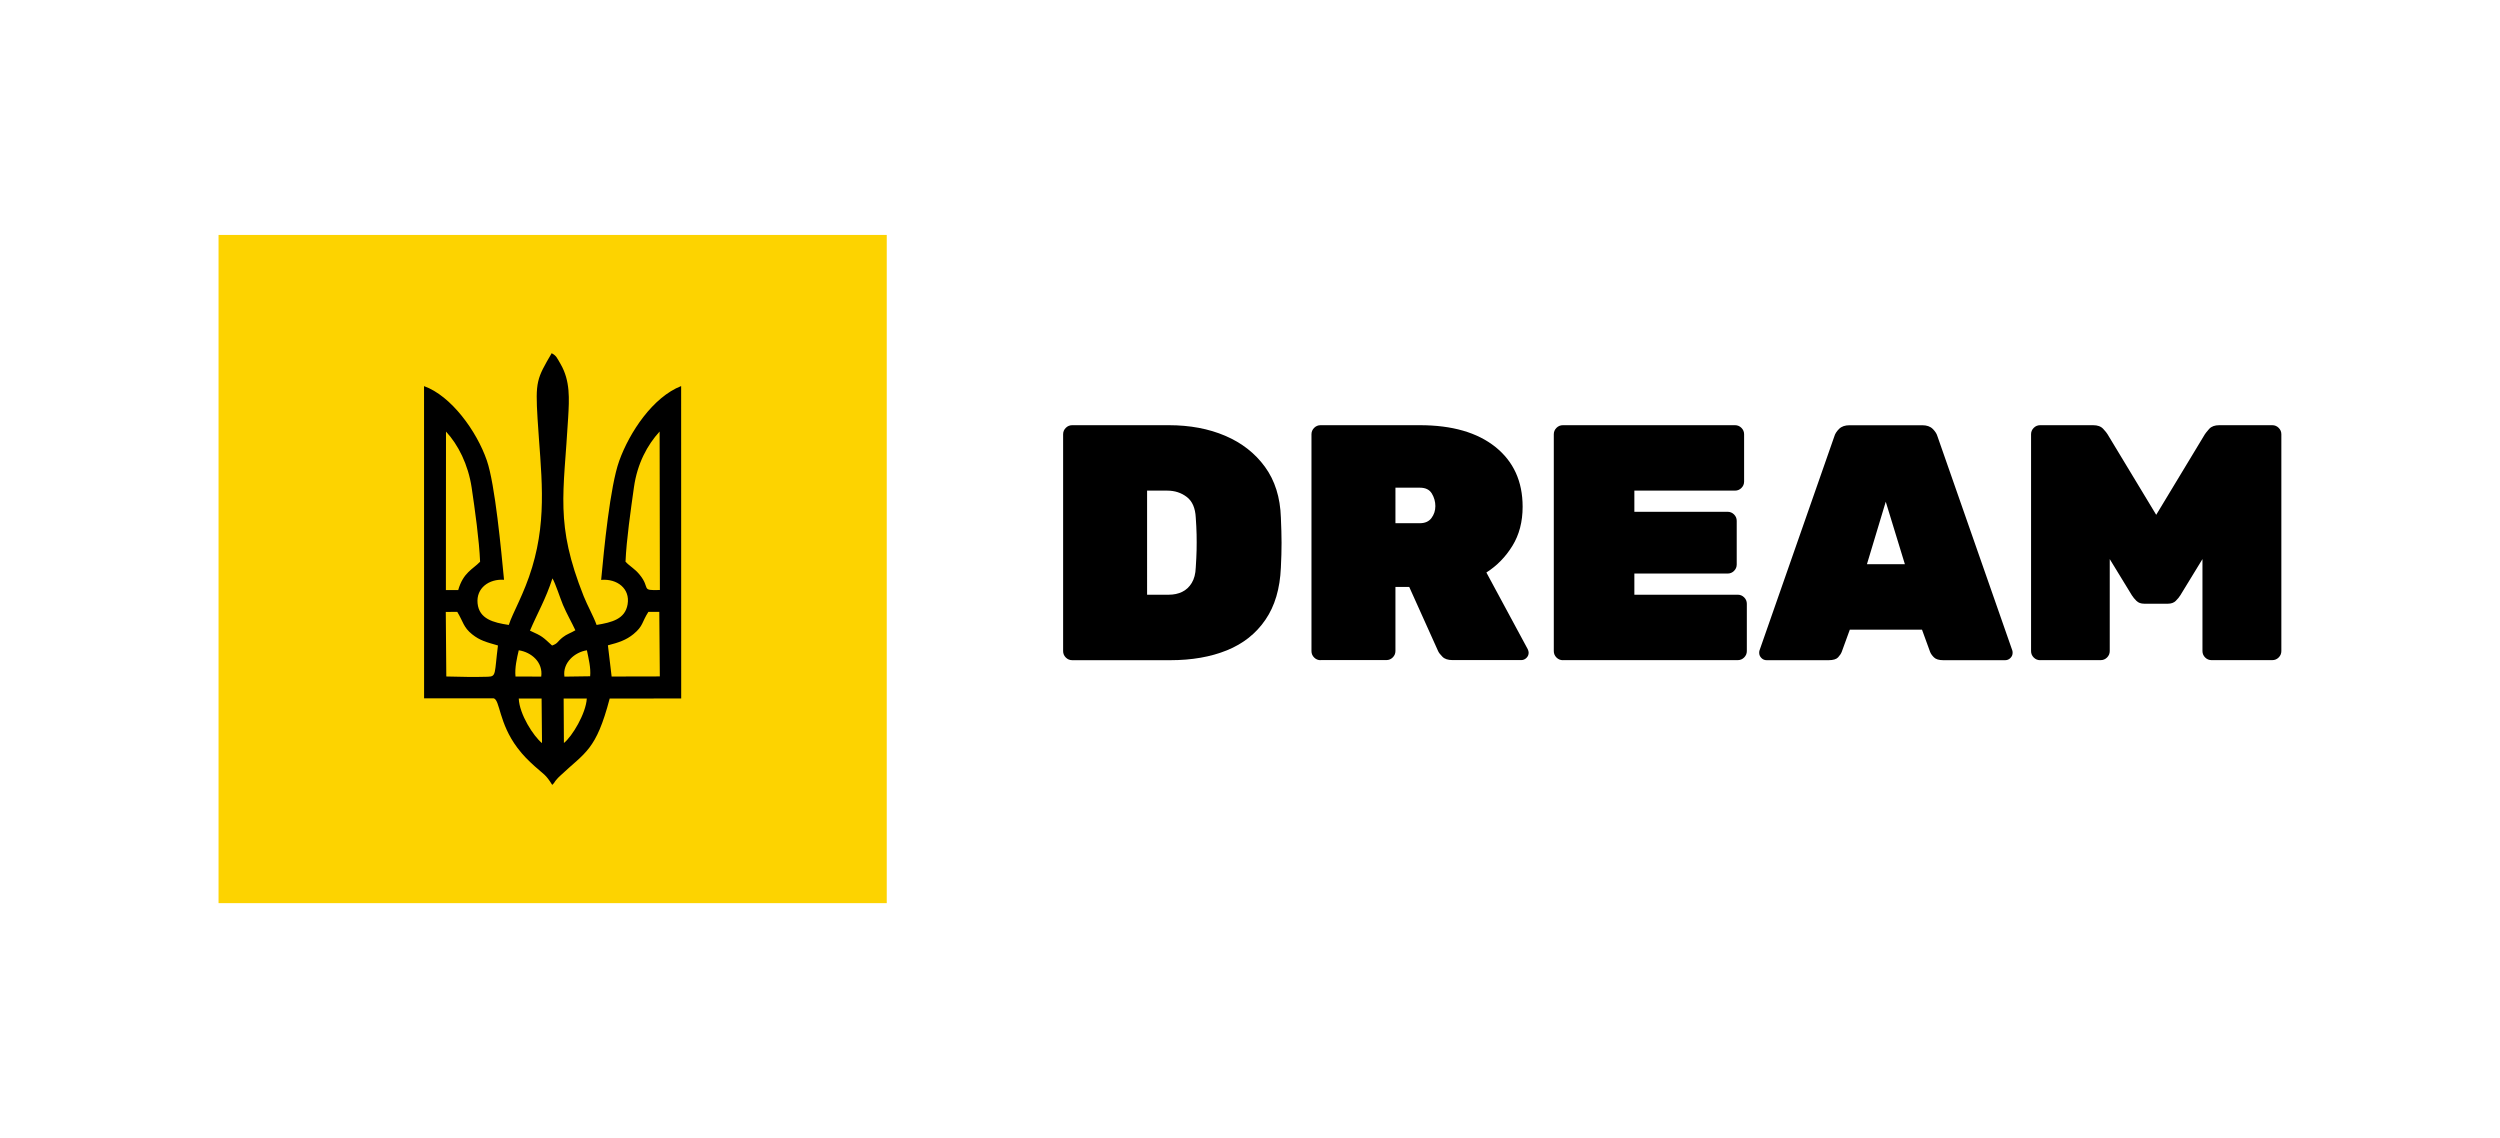 <?xml version="1.0" encoding="utf-8"?>
<!-- Generator: Adobe Illustrator 27.7.0, SVG Export Plug-In . SVG Version: 6.00 Build 0)  -->
<svg version="1.1" id="Layer_1" xmlns="http://www.w3.org/2000/svg" xmlns:xlink="http://www.w3.org/1999/xlink" x="0px" y="0px"
	 viewBox="0 0 477.25 217.26" style="enable-background:new 0 0 477.25 217.26;" xml:space="preserve">
<style type="text/css">
	.st0{fill-rule:evenodd;clip-rule:evenodd;fill:#FDD300;}
	.st1{fill-rule:evenodd;clip-rule:evenodd;}
</style>
<g>
	<rect x="41.72" y="44.85" class="st0" width="127.56" height="127.56"/>
	<path class="st1" d="M130.03,73.7c-5.36,2.1-9.83,8.75-11.82,14.28c-1.75,4.87-2.9,16.84-3.45,22.72c3.03-0.27,5.57,1.65,5.05,4.67
		c-0.48,2.82-2.98,3.44-5.92,3.93c-0.62-1.72-1.73-3.64-2.47-5.5c-5.5-13.83-3.79-19.47-2.96-34.04c0.21-3.62,0.42-7.03-1.43-10.24
		c-0.8-1.39-0.82-1.57-1.71-2.1c-2.85,4.88-3.13,5.39-2.7,12.49c0.62,10.12,1.94,18.51-1.03,28.38c-1.56,5.17-3.72,8.68-4.46,11.01
		c-2.97-0.44-5.66-1.15-5.96-4.12c-0.29-2.91,2.17-4.7,5.05-4.5c-0.54-5.54-1.7-18.2-3.28-22.77C91,82.29,86.12,75.56,80.95,73.71
		l0.01,59.6h13.28c1.22,0.3,0.97,4.72,4.54,9.46c1.12,1.49,2.09,2.41,3.33,3.54c1.72,1.56,2.04,1.48,3.31,3.53
		c0.52-0.5,0.37-0.49,0.73-0.92c0.33-0.4,0.46-0.51,0.84-0.87c4.74-4.47,6.79-4.75,9.4-14.7l13.65-0.01L130.03,73.7z M85.14,82.39
		c2.31,2.47,4.24,6.29,4.9,10.7c0.62,4.17,1.44,10.03,1.61,14.14c-1.36,1.44-3.21,2.03-4.18,5.42l-2.35-0.01L85.14,82.39z
		 M93.12,129.19c-2.46,0.08-5.44,0.02-7.92-0.05l-0.1-12.32l2.19-0.02c1.15,1.9,1.16,2.94,2.83,4.28c1.51,1.21,2.75,1.51,4.94,2.14
		C94.37,128.65,94.79,129.14,93.12,129.19z M98.41,129.15c-0.17-1.61,0.27-3.55,0.62-5.01c2.4,0.35,4.68,2.29,4.29,5.02
		L98.41,129.15z M99.03,133.35h4.36l0.08,8.51C101.86,140.57,99.15,136.37,99.03,133.35z M105.39,123.23
		c-1.82-1.66-1.8-1.75-4.22-2.84c1.42-3.34,3.01-6.01,4.29-9.98c0.58,0.96,1.47,3.77,2.01,5.06c0.72,1.71,1.69,3.38,2.37,4.85
		c-0.85,0.51-1.67,0.75-2.37,1.31C106.35,122.49,106.54,122.84,105.39,123.23z M107.65,141.84l-0.05-8.49h4.42
		C111.85,136.23,109.22,140.6,107.65,141.84z M112.66,129.1l-4.91,0.07c-0.39-2.64,1.97-4.69,4.29-5.03
		C112.34,125.64,112.82,127.46,112.66,129.1z M116.76,129.15l-0.71-5.96c2.05-0.52,3.5-1.01,4.88-2.14
		c1.89-1.55,1.58-2.29,2.85-4.25l2.08,0.01l0.1,12.32L116.76,129.15z M122.1,109.7c-1-1.21-1.82-1.54-2.69-2.47
		c0.18-4.22,1.01-9.91,1.61-14.21c0.64-4.55,2.57-8.09,4.9-10.64l0.05,30.25C122.18,112.76,124.28,112.35,122.1,109.7z"/>
</g>
<path d="M204.68,126.03c-0.47,0-0.88-0.17-1.22-0.51c-0.34-0.34-0.51-0.75-0.51-1.22V82.9c0-0.47,0.17-0.88,0.51-1.22
	c0.34-0.34,0.75-0.51,1.22-0.51h18.45c4.01,0,7.6,0.67,10.76,2.02c3.16,1.35,5.69,3.32,7.59,5.93c1.9,2.61,2.92,5.83,3.04,9.68
	c0.08,1.84,0.13,3.45,0.13,4.84c0,1.39-0.04,2.96-0.13,4.71c-0.17,4.02-1.15,7.34-2.95,9.96c-1.79,2.63-4.24,4.57-7.34,5.83
	c-3.1,1.26-6.7,1.89-10.8,1.89H204.68z M218.97,113.53h4.17c0.94,0,1.78-0.18,2.53-0.54c0.75-0.36,1.36-0.93,1.83-1.7
	c0.47-0.77,0.73-1.75,0.77-2.95c0.08-1.24,0.14-2.35,0.16-3.33c0.02-0.98,0.02-1.98,0-2.98c-0.02-1-0.08-2.08-0.16-3.24
	c-0.09-1.79-0.65-3.1-1.7-3.91c-1.05-0.81-2.3-1.22-3.75-1.22h-3.84V113.53z"/>
<path d="M252.09,126.03c-0.47,0-0.88-0.17-1.22-0.51c-0.34-0.34-0.51-0.75-0.51-1.22V82.9c0-0.47,0.17-0.88,0.51-1.22
	c0.34-0.34,0.75-0.51,1.22-0.51h18.97c6.15,0,10.96,1.39,14.42,4.16c3.46,2.78,5.19,6.58,5.19,11.41c0,2.86-0.65,5.35-1.95,7.46
	c-1.3,2.11-2.96,3.81-4.97,5.09l7.88,14.61c0.13,0.26,0.19,0.49,0.19,0.7c0,0.38-0.14,0.72-0.42,0.99
	c-0.28,0.28-0.61,0.42-0.99,0.42h-13.13c-0.86,0-1.5-0.21-1.92-0.64c-0.43-0.43-0.7-0.79-0.83-1.09l-5.51-12.24h-2.63v12.24
	c0,0.47-0.17,0.88-0.51,1.22c-0.34,0.34-0.75,0.51-1.22,0.51H252.09z M266.38,99.88h4.68c0.98,0,1.72-0.33,2.21-0.99
	c0.49-0.66,0.74-1.42,0.74-2.27c0-0.85-0.22-1.65-0.67-2.4c-0.45-0.75-1.21-1.12-2.27-1.12h-4.68V99.88z"/>
<path d="M298.35,126.03c-0.47,0-0.88-0.17-1.22-0.51c-0.34-0.34-0.51-0.75-0.51-1.22V82.9c0-0.47,0.17-0.88,0.51-1.22
	c0.34-0.34,0.75-0.51,1.22-0.51h32.87c0.47,0,0.88,0.17,1.22,0.51c0.34,0.34,0.51,0.75,0.51,1.22v9.03c0,0.47-0.17,0.88-0.51,1.22
	c-0.34,0.34-0.75,0.51-1.22,0.51H312v4.04h17.81c0.47,0,0.88,0.17,1.22,0.51c0.34,0.34,0.51,0.75,0.51,1.22v8.33
	c0,0.47-0.17,0.88-0.51,1.22c-0.34,0.34-0.75,0.51-1.22,0.51H312v4.04h19.74c0.47,0,0.88,0.17,1.22,0.51
	c0.34,0.34,0.51,0.75,0.51,1.22v9.03c0,0.47-0.17,0.88-0.51,1.22c-0.34,0.34-0.75,0.51-1.22,0.51H298.35z"/>
<path d="M337.24,126.03c-0.38,0-0.72-0.14-0.99-0.42c-0.28-0.28-0.42-0.61-0.42-0.99c0-0.17,0.02-0.32,0.06-0.45l14.29-40.88
	c0.13-0.47,0.43-0.94,0.9-1.41c0.47-0.47,1.13-0.7,1.99-0.7h13.9c0.85,0,1.52,0.23,1.99,0.7c0.47,0.47,0.77,0.94,0.9,1.41
	l14.29,40.88c0.04,0.13,0.06,0.28,0.06,0.45c0,0.38-0.14,0.72-0.42,0.99c-0.28,0.28-0.61,0.42-0.99,0.42h-11.85
	c-0.81,0-1.4-0.18-1.76-0.54c-0.36-0.36-0.61-0.71-0.74-1.06l-1.54-4.23h-13.78l-1.54,4.23c-0.13,0.34-0.36,0.69-0.7,1.06
	c-0.34,0.36-0.94,0.54-1.79,0.54H337.24z M356.4,107.7h7.24l-3.65-11.92L356.4,107.7z"/>
<path d="M389.46,126.03c-0.47,0-0.88-0.17-1.22-0.51c-0.34-0.34-0.51-0.75-0.51-1.22V82.9c0-0.47,0.17-0.88,0.51-1.22
	c0.34-0.34,0.75-0.51,1.22-0.51h10.12c0.85,0,1.49,0.23,1.92,0.7c0.43,0.47,0.71,0.81,0.83,1.03l9.29,15.38l9.29-15.38
	c0.13-0.21,0.41-0.55,0.83-1.03c0.43-0.47,1.07-0.7,1.92-0.7h10.12c0.47,0,0.88,0.17,1.22,0.51c0.34,0.34,0.51,0.75,0.51,1.22v41.39
	c0,0.47-0.17,0.88-0.51,1.22c-0.34,0.34-0.75,0.51-1.22,0.51h-11.6c-0.47,0-0.88-0.17-1.22-0.51c-0.34-0.34-0.51-0.75-0.51-1.22
	v-17.56l-4.23,6.92c-0.21,0.34-0.5,0.69-0.87,1.06c-0.36,0.36-0.87,0.54-1.51,0.54h-4.49c-0.64,0-1.14-0.18-1.5-0.54
	c-0.36-0.36-0.65-0.71-0.87-1.06l-4.23-6.92v17.56c0,0.47-0.17,0.88-0.51,1.22c-0.34,0.34-0.75,0.51-1.22,0.51H389.46z"/>
</svg>
